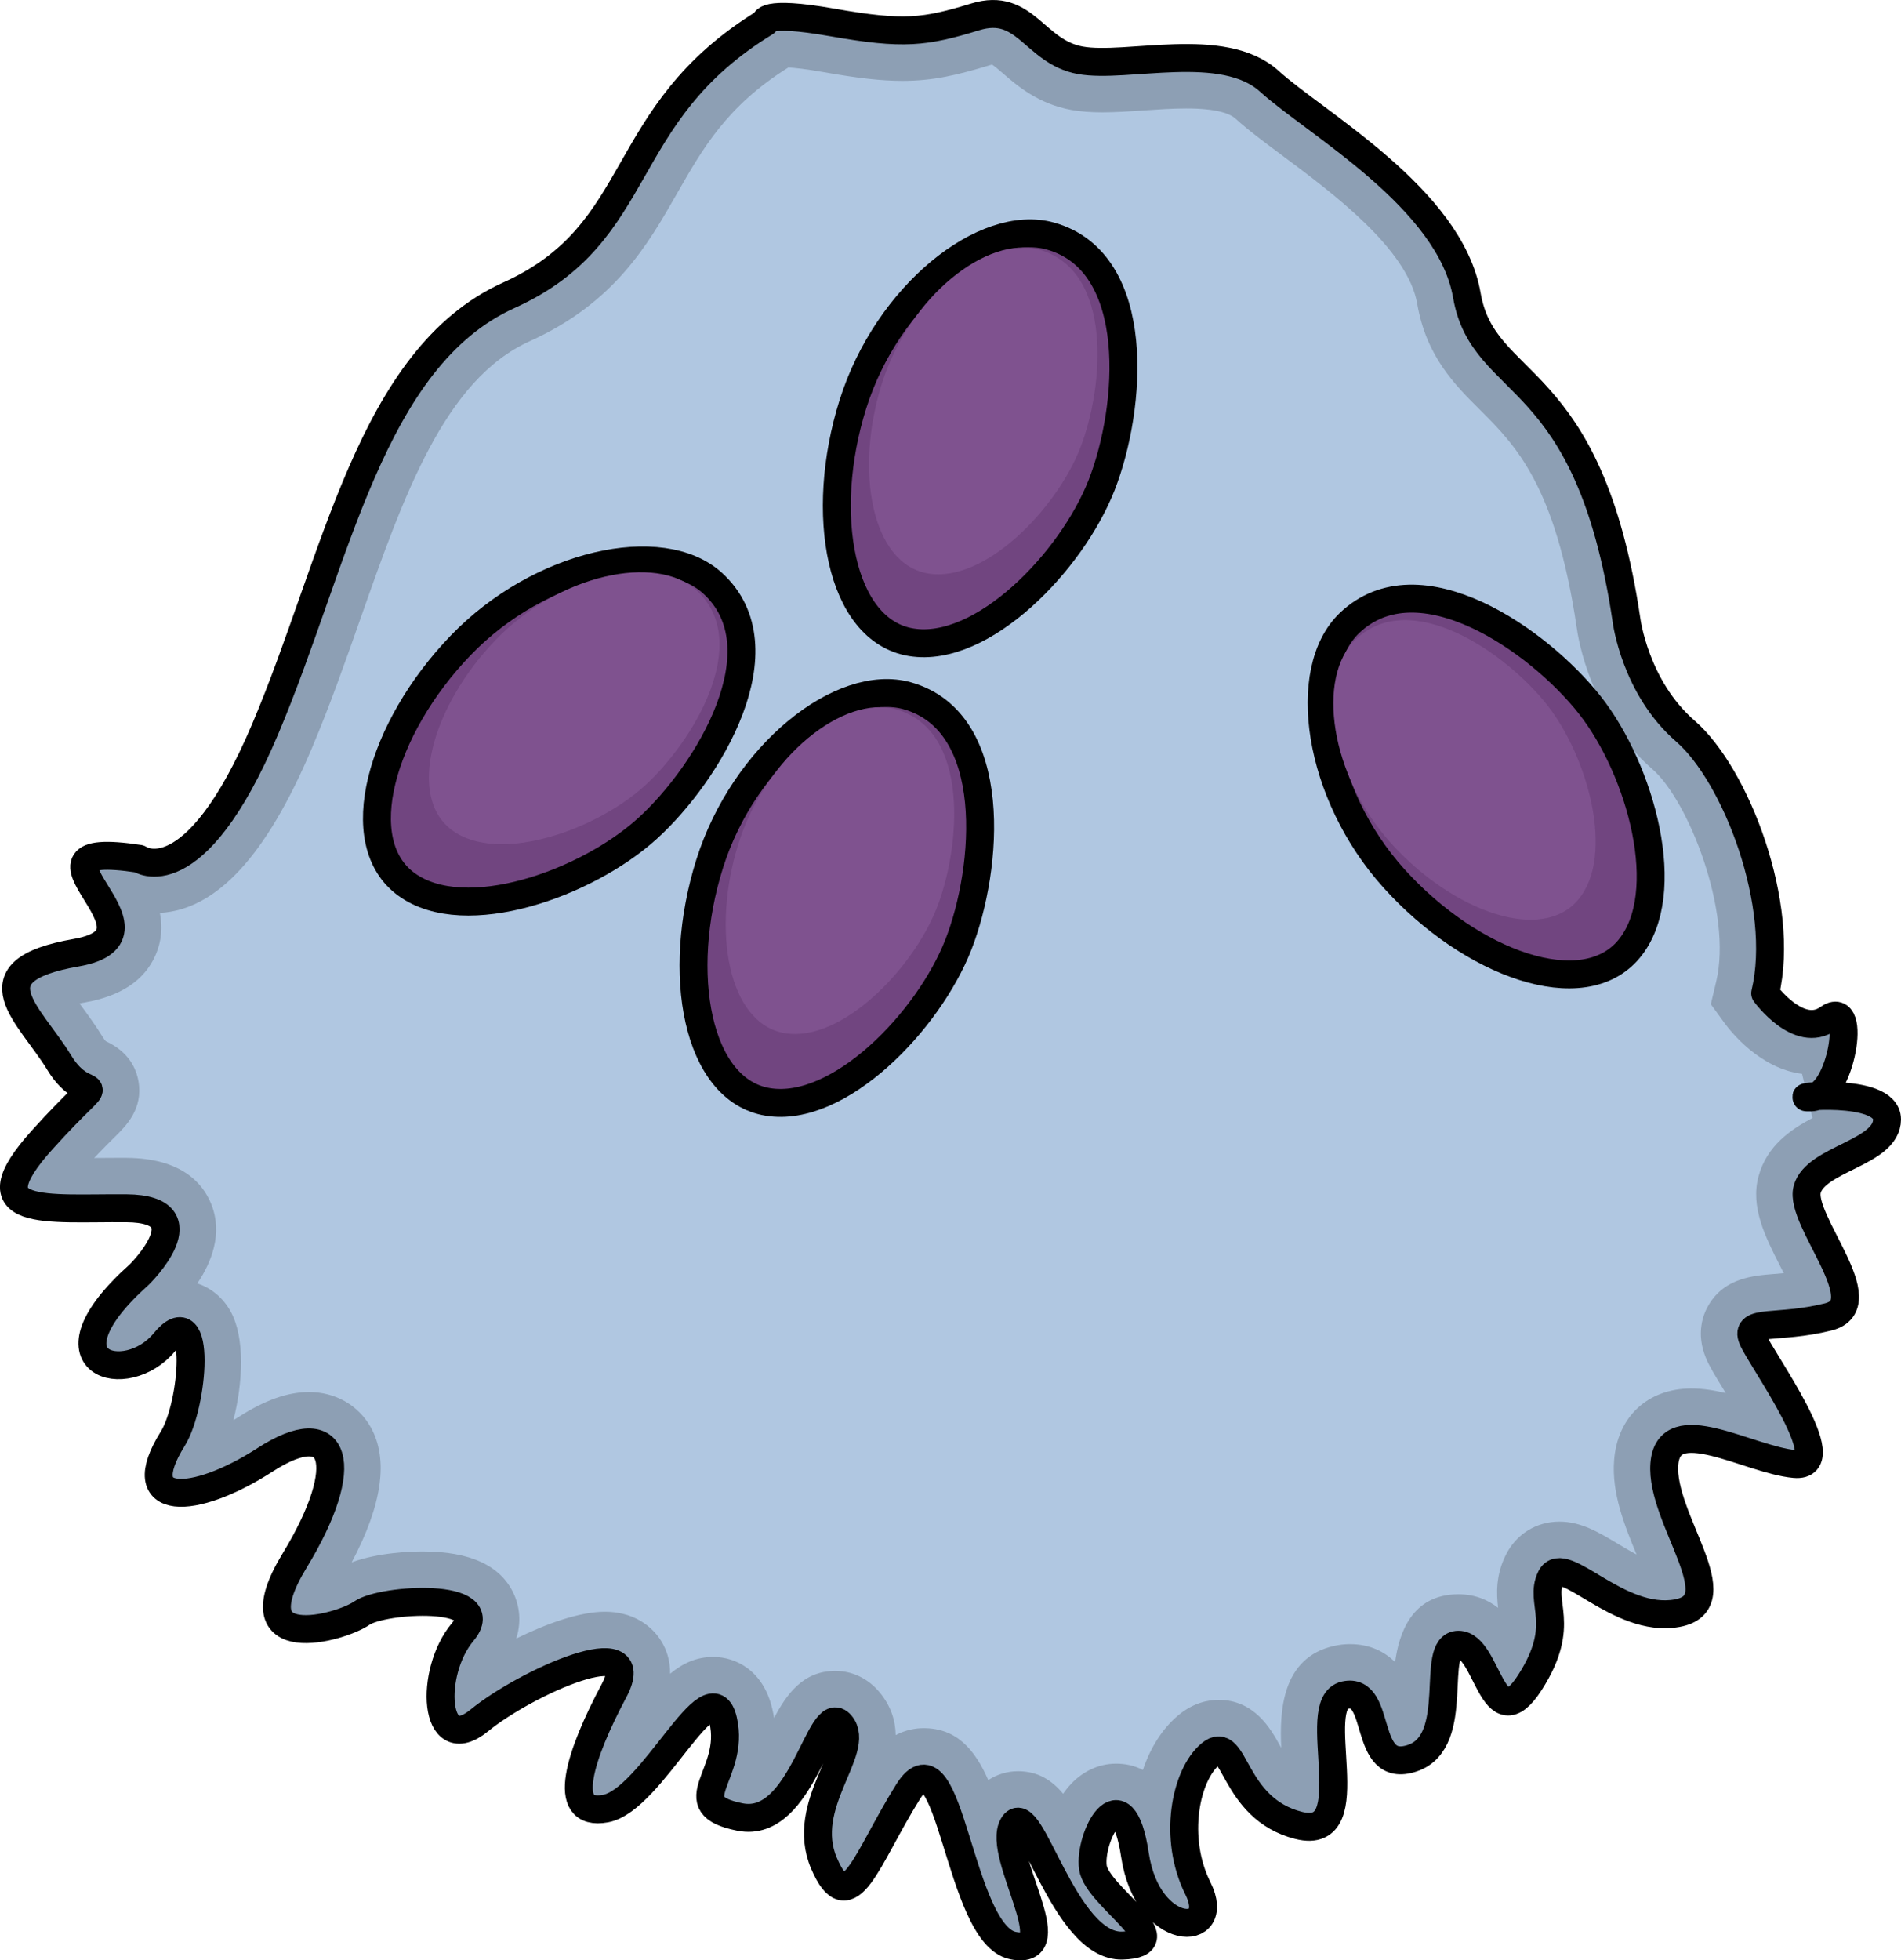 <?xml version="1.0" encoding="utf-8"?>
<!-- Generator: Adobe Illustrator 22.0.0, SVG Export Plug-In . SVG Version: 6.00 Build 0)  -->
<svg version="1.1" id="Layer_1" xmlns="http://www.w3.org/2000/svg" xmlns:xlink="http://www.w3.org/1999/xlink" x="0px" y="0px"
	 width="136.154px" height="140.374px" viewBox="0 0 136.154 140.374" enable-background="new 0 0 136.154 140.374"
	 xml:space="preserve">
<g>
	<path id="changecolor" fill="#B0C7E1" d="M9.966,61.494c0,0,3.912,2.785,9.027-9.29c5.115-12.075,7.523-26.576,17.455-31.062
		c9.93-4.486,7.523-12.912,18.355-19.533c0,0-0.301-0.902,4.816,0c5.115,0.903,6.619,0.703,10.23-0.4s4.213,2.507,7.523,3.109
		c3.311,0.602,10.232-1.505,13.543,1.504c3.311,3.01,12.939,8.37,14.143,15.32c1.205,6.949,8.729,4.979,11.436,23.268
		c0,0,0.604,4.809,4.213,7.938c3.611,3.129,7.223,12.459,5.719,18.778c0,0,2.408,3.311,4.514,1.807
		c2.107-1.506,0.902,5.57-1.203,5.645c-2.107,0.074,5.416-0.83,5.416,1.578c0,2.406-5.115,2.795-5.717,5.008
		c-0.602,2.215,5.115,8.232,1.504,9.135c-3.611,0.904-6.018,0.137-5.416,1.572c0.602,1.438,6.318,9.262,3.008,8.961
		c-3.309-0.301-9.027-3.895-9.328,0.008c-0.301,3.904,5.115,9.926,0.902,10.676c-4.213,0.752-8.125-4.363-9.027-2.559
		c-0.902,1.807,1.203,3.311-1.504,7.523c-2.709,4.213-3.01-2.709-5.117-2.709c-2.105,0,0.301,6.922-3.311,8.127
		c-3.611,1.203-2.105-5.117-4.814-4.516c-2.709,0.604,1.504,10.533-3.311,9.33c-4.814-1.205-4.514-6.621-6.318-5.117
		c-1.807,1.506-2.709,6.02-0.904,9.631c1.807,3.611-3.611,3.611-4.514-2.408c-0.902-6.018-3.311-1.203-3.01,0.904
		c0.303,2.105,6.32,5.471,2.107,5.594c-4.213,0.123-6.621-10.711-7.824-8.604c-1.203,2.105,3.912,9.385,0,8.604
		c-3.912-0.779-4.514-15.826-7.523-11.012c-3.01,4.814-4.213,9.33-6.02,5.117c-1.805-4.215,2.709-8.127,1.205-9.932
		c-1.506-1.807-2.709,7.523-7.223,6.621c-4.514-0.904-0.301-3.01-1.203-6.922c-0.904-3.912-5.117,5.717-8.428,6.318
		c-3.309,0.604-1.805-3.912,0.603-8.426c2.406-4.514-6.32-0.602-9.631,2.107c-3.311,2.709-3.611-3.459-1.203-6.32
		c2.406-2.859-5.719-2.404-7.223-1.354c-1.504,1.053-9.027,3.16-4.814-3.762c4.213-6.922,3.008-10.533-2.107-7.223
		c-5.115,3.311-9.717,3.449-6.621-1.504c1.506-2.408,2.107-10.205-0.602-6.908c-2.707,3.297-9.027,1.611-1.805-4.84
		c0,0,4.814-4.707-0.902-4.756c-5.719-0.049-11.135,0.74-6.02-4.922c5.115-5.66,3.311-2.031,1.203-5.5
		c-2.106-3.469-6.318-6.567,1.205-7.877C12.974,66.912,0.035,59.986,9.966,61.494z"/>
	<path opacity="0.2" d="M135.154,80.155c0-1.642-3.493-1.744-5.051-1.666c1.872-0.801,2.82-6.973,0.838-5.557
		c-2.105,1.504-4.514-1.807-4.514-1.807c1.504-6.318-2.107-15.649-5.719-18.778c-3.609-3.129-4.213-7.938-4.213-7.938
		c-2.707-18.288-10.23-16.318-11.435-23.268c-1.203-6.95-10.832-12.311-14.143-15.32c-3.31-3.009-10.232-0.902-13.543-1.504
		c-3.31-0.603-3.912-4.213-7.523-3.109c-3.611,1.104-5.115,1.304-10.231,0.4c-5.117-0.902-4.816,0-4.816,0
		C43.972,8.23,46.378,16.656,36.449,21.142c-9.932,4.485-12.34,18.986-17.455,31.062c-5.115,12.075-9.027,9.29-9.027,9.29
		c-9.932-1.508,3.008,5.419-4.514,6.729c-7.523,1.311-3.311,4.409-1.205,7.878c2.107,3.469,3.912-0.16-1.203,5.5
		c-5.115,5.662,0.301,4.873,6.019,4.922c5.717,0.049,0.902,4.756,0.902,4.756c-7.223,6.451-0.902,8.137,1.805,4.84
		c2.709-3.297,2.107,4.5,0.602,6.908c-3.096,4.953,1.506,4.814,6.621,1.504c5.115-3.311,6.32,0.301,2.107,7.223
		c-4.213,6.922,3.31,4.815,4.814,3.762c1.504-1.051,9.629-1.506,7.223,1.354c-2.408,2.861-2.107,9.029,1.203,6.32
		c3.311-2.709,12.037-6.621,9.631-2.107c-2.408,4.514-3.912,9.029-0.603,8.426c3.31-0.602,7.523-10.23,8.428-6.318
		c0.902,3.912-3.31,6.018,1.203,6.922c4.514,0.902,5.717-8.428,7.223-6.621c1.504,1.805-3.01,5.717-1.205,9.932
		c1.807,4.213,3.01-0.303,6.019-5.117c3.01-4.814,3.611,10.232,7.523,11.012c3.912,0.781-1.203-6.498,0-8.603
		c1.203-2.107,3.611,8.727,7.824,8.603c4.213-0.123-1.805-3.488-2.107-5.594c-0.301-2.107,2.107-6.922,3.01-0.904
		c0.902,6.02,6.32,6.02,4.514,2.408c-1.805-3.611-0.902-8.125,0.904-9.631c1.805-1.504,1.504,3.912,6.318,5.117
		c4.814,1.203,0.602-8.727,3.311-9.33c2.709-0.602,1.203,5.719,4.814,4.516c3.611-1.205,1.205-8.127,3.311-8.127
		c2.107,0,2.408,6.922,5.117,2.709c2.707-4.213,0.602-5.717,1.504-7.523c0.902-1.805,4.814,3.31,9.027,2.558
		c4.213-0.75-1.203-6.771-0.902-10.676c0.301-3.902,6.019-0.309,9.328-0.008c3.311,0.301-2.406-7.524-3.008-8.961
		c-0.602-1.435,1.805-0.668,5.416-1.572c3.611-0.902-2.105-6.92-1.504-9.135C130.039,82.95,135.154,82.561,135.154,80.155z
		 M127.496,90.651c0.078,0.154,0.168,0.328,0.262,0.514c-0.236,0.023-0.463,0.041-0.684,0.059c-1.484,0.117-3.514,0.277-4.666,2.168
		c-0.408,0.666-0.977,2.055-0.215,3.873c0.234,0.559,0.607,1.178,1.303,2.313c0.031,0.053,0.068,0.113,0.106,0.174
		c-0.822-0.197-1.646-0.33-2.455-0.33c-3.125,0-5.301,2.019-5.541,5.141c-0.184,2.375,0.762,4.695,1.605,6.746
		c-0.48-0.25-0.959-0.539-1.396-0.801c-1.332-0.797-2.588-1.551-4.125-1.551c-1.658,0-3.094,0.892-3.84,2.385
		c-0.74,1.479-0.666,2.822-0.553,3.789c-0.734-0.572-1.66-0.971-2.838-0.971c-3.367,0-4.268,2.842-4.539,4.857
		c-0.75-0.74-1.789-1.287-3.24-1.287c-0.371,0-0.752,0.043-1.129,0.127c-3.766,0.838-3.906,4.709-3.787,7.299
		c-0.037-0.065-0.074-0.131-0.111-0.199c-0.627-1.131-1.795-3.234-4.375-3.234c-0.715,0-1.795,0.191-2.885,1.1
		c-1.148,0.957-2.004,2.332-2.537,3.916c-0.645-0.336-1.31-0.451-1.922-0.451c-1.271,0-2.475,0.58-3.387,1.633
		c-0.141,0.162-0.275,0.338-0.404,0.523c-0.807-0.969-1.805-1.613-3.232-1.613c-0.769,0-1.502,0.225-2.129,0.635
		c-0.945-2.156-2.242-3.719-4.625-3.719c-0.576,0-1.277,0.113-2.006,0.498c-0.018-1.021-0.324-2.07-1.154-3.066
		c-0.822-0.988-1.949-1.531-3.17-1.531c-2.336,0-3.514,1.715-4.387,3.375c-0.033-0.211-0.074-0.426-0.125-0.645
		c-0.635-2.75-2.604-3.73-4.234-3.73c-1.209,0-2.184,0.455-3.086,1.205c0.012-0.977-0.277-1.746-0.613-2.305
		c-0.385-0.643-1.555-2.137-4.07-2.137c-1.768,0-4.135,0.832-6.34,1.92c0.477-1.459,0.078-2.664-0.182-3.219
		c-0.93-2.002-3.119-3.018-6.502-3.018c-0.813,0-3.188,0.068-5.1,0.781c2.191-4.139,2.65-7.389,1.363-9.68
		c-0.887-1.576-2.539-2.518-4.42-2.518c-1.537,0-3.203,0.596-5.098,1.822c-0.109,0.068-0.215,0.137-0.32,0.201
		c0.68-2.656,0.852-5.904-0.197-7.795c-0.545-0.982-1.393-1.682-2.385-2.002c1.023-1.523,1.844-3.582,0.994-5.693
		c-0.6-1.488-2.131-3.266-6.031-3.299l-0.609-0.002c-0.481,0-0.957,0.004-1.422,0.008c-0.107,0-0.215,0-0.32,0.002
		c0.652-0.689,1.129-1.158,1.48-1.506c0.81-0.799,2.035-2.006,1.693-3.984c-0.15-0.883-0.672-2.094-2.297-2.852l-0.045-0.023
		c-0.037-0.037-0.121-0.135-0.238-0.328c-0.475-0.781-1.01-1.508-1.48-2.15c-0.053-0.07-0.107-0.146-0.164-0.225
		c0.119-0.023,0.244-0.047,0.381-0.07c2.551-0.443,4.248-1.565,5.041-3.332c0.488-1.084,0.523-2.125,0.338-3.078
		c4.059-0.234,7.619-4.086,10.867-11.756c1.293-3.049,2.41-6.225,3.49-9.296c3.098-8.809,6.025-17.128,12.127-19.884
		c6.088-2.751,8.461-6.911,10.555-10.583c1.838-3.221,3.574-6.267,7.971-9.019c0.463,0.027,1.256,0.109,2.531,0.335
		c2.51,0.442,4.143,0.623,5.639,0.623c2.176,0,3.885-0.395,6.277-1.127c0.063-0.02,0.111-0.031,0.147-0.039
		c0.19,0.122,0.527,0.414,0.783,0.635c1.004,0.869,2.524,2.183,4.891,2.613c0.643,0.116,1.367,0.173,2.217,0.173
		c0.945,0,1.924-0.066,2.959-0.137c1.02-0.069,2.074-0.141,3.059-0.141c2.252,0,3.16,0.396,3.525,0.728
		c0.893,0.812,2.049,1.673,3.389,2.67c3.563,2.654,8.945,6.665,9.627,10.594c0.65,3.757,2.684,5.784,4.479,7.572
		c2.543,2.535,5.426,5.408,6.938,15.579c0.111,0.837,1,6.333,5.426,10.166c2.559,2.218,5.752,10.245,4.568,15.213l-0.385,1.618
		l0.979,1.344c0.416,0.572,2.527,3.268,5.557,3.643l0.746,3.162c-1.543,0.814-3.266,1.979-3.859,4.16
		C125.349,86.432,126.441,88.577,127.496,90.651z"/>
	<path fill="none" stroke="#000000" stroke-width="2" stroke-linecap="round" stroke-linejoin="round" stroke-miterlimit="10" d="
		M9.966,61.494c0,0,3.912,2.785,9.027-9.29c5.115-12.075,7.523-26.576,17.455-31.062c9.93-4.486,7.523-12.912,18.355-19.533
		c0,0-0.301-0.902,4.816,0c5.115,0.903,6.619,0.703,10.23-0.4s4.213,2.507,7.523,3.109c3.311,0.602,10.232-1.505,13.543,1.504
		c3.311,3.01,12.939,8.37,14.143,15.32c1.205,6.949,8.729,4.979,11.436,23.268c0,0,0.604,4.809,4.213,7.938
		c3.611,3.129,7.223,12.459,5.719,18.778c0,0,2.408,3.311,4.514,1.807c2.107-1.506,0.902,5.57-1.203,5.645
		c-2.107,0.074,5.416-0.83,5.416,1.578c0,2.406-5.115,2.795-5.717,5.008c-0.602,2.215,5.115,8.232,1.504,9.135
		c-3.611,0.904-6.018,0.137-5.416,1.572c0.602,1.438,6.318,9.262,3.008,8.961c-3.309-0.301-9.027-3.895-9.328,0.008
		c-0.301,3.904,5.115,9.926,0.902,10.676c-4.213,0.752-8.125-4.363-9.027-2.559c-0.902,1.807,1.203,3.311-1.504,7.523
		c-2.709,4.213-3.01-2.709-5.117-2.709c-2.105,0,0.301,6.922-3.311,8.127c-3.611,1.203-2.105-5.117-4.814-4.516
		c-2.709,0.604,1.504,10.533-3.311,9.33c-4.814-1.205-4.514-6.621-6.318-5.117c-1.807,1.506-2.709,6.02-0.904,9.631
		c1.807,3.611-3.611,3.611-4.514-2.408c-0.902-6.018-3.311-1.203-3.01,0.904c0.303,2.105,6.32,5.471,2.107,5.594
		c-4.213,0.123-6.621-10.711-7.824-8.604c-1.203,2.105,3.912,9.385,0,8.604c-3.912-0.779-4.514-15.826-7.523-11.012
		c-3.01,4.814-4.213,9.33-6.02,5.117c-1.805-4.215,2.709-8.127,1.205-9.932c-1.506-1.807-2.709,7.523-7.223,6.621
		c-4.514-0.904-0.301-3.01-1.203-6.922c-0.904-3.912-5.117,5.717-8.428,6.318c-3.309,0.604-1.805-3.912,0.603-8.426
		c2.406-4.514-6.32-0.602-9.631,2.107c-3.311,2.709-3.611-3.459-1.203-6.32c2.406-2.859-5.719-2.404-7.223-1.354
		c-1.504,1.053-9.027,3.16-4.814-3.762c4.213-6.922,3.008-10.533-2.107-7.223c-5.115,3.311-9.717,3.449-6.621-1.504
		c1.506-2.408,2.107-10.205-0.602-6.908c-2.707,3.297-9.027,1.611-1.805-4.84c0,0,4.814-4.707-0.902-4.756
		c-5.719-0.049-11.135,0.74-6.02-4.922c5.115-5.66,3.311-2.031,1.203-5.5c-2.106-3.469-6.318-6.567,1.205-7.877
		C12.974,66.912,0.035,59.986,9.966,61.494z"/>
	
		<path fill="#714580" stroke="#000000" stroke-width="2" stroke-linecap="round" stroke-linejoin="round" stroke-miterlimit="10" d="
		M51.027,41.751c-3.617-3.288-12.342-1.451-18.041,4.47c-5.701,5.919-8.049,14.11-3.85,17.124c4.197,3.016,12.858-0.055,17.225-4.01
		C50.728,55.38,56.142,46.399,51.027,41.751z"/>
	<path fill="#7F528F" d="M49.876,42.266c-2.885-2.62-9.84-1.156-14.383,3.563c-4.545,4.72-6.416,11.25-3.07,13.652
		c3.348,2.404,10.25-0.043,13.732-3.197C49.638,53.132,53.955,45.972,49.876,42.266z"/>
	
		<path fill="#714580" stroke="#000000" stroke-width="2" stroke-linecap="round" stroke-linejoin="round" stroke-miterlimit="10" d="
		M64.988,49.824c-4.703-1.333-11.697,4.196-14.164,12.035c-2.469,7.838-0.924,16.22,4.178,17.048
		c5.1,0.83,11.488-5.775,13.637-11.26C70.789,62.162,71.636,51.708,64.988,49.824z"/>
	<path fill="#7F528F" d="M64.187,50.797c-3.75-1.063-9.326,3.346-11.293,9.595c-1.967,6.25-0.734,12.931,3.332,13.593
		c4.066,0.662,9.158-4.604,10.871-8.979C68.812,60.632,69.488,52.299,64.187,50.797z"/>
	
		<path fill="#714580" stroke="#000000" stroke-width="2" stroke-linecap="round" stroke-linejoin="round" stroke-miterlimit="10" d="
		M75.251,16.909c-4.703-1.333-11.697,4.196-14.164,12.035c-2.469,7.838-0.922,16.218,4.178,17.047
		c5.102,0.831,11.488-5.774,13.637-11.26C81.052,29.246,81.9,18.792,75.251,16.909z"/>
	<path fill="#7F528F" d="M74.451,17.882c-3.75-1.063-9.326,3.346-11.293,9.595c-1.967,6.249-0.734,12.93,3.332,13.592
		c4.066,0.661,9.158-4.605,10.873-8.979C79.076,27.717,79.751,19.384,74.451,17.882z"/>
	
		<path fill="#714580" stroke="#000000" stroke-width="2" stroke-linecap="round" stroke-linejoin="round" stroke-miterlimit="10" d="
		M96.646,44.62c-3.529,3.382-2.297,12.212,3.215,18.306c5.514,6.096,13.523,9.003,16.818,5.022
		c3.299-3.981,0.832-12.831-2.812-17.461C110.222,45.857,101.636,39.837,96.646,44.62z"/>
	<path fill="#7F528F" d="M97.082,45.802c-2.814,2.697-1.832,9.736,2.563,14.596c4.395,4.858,10.781,7.176,13.408,4.002
		c2.629-3.172,0.662-10.229-2.242-13.92S101.058,41.99,97.082,45.802z"/>
</g>
</svg>
